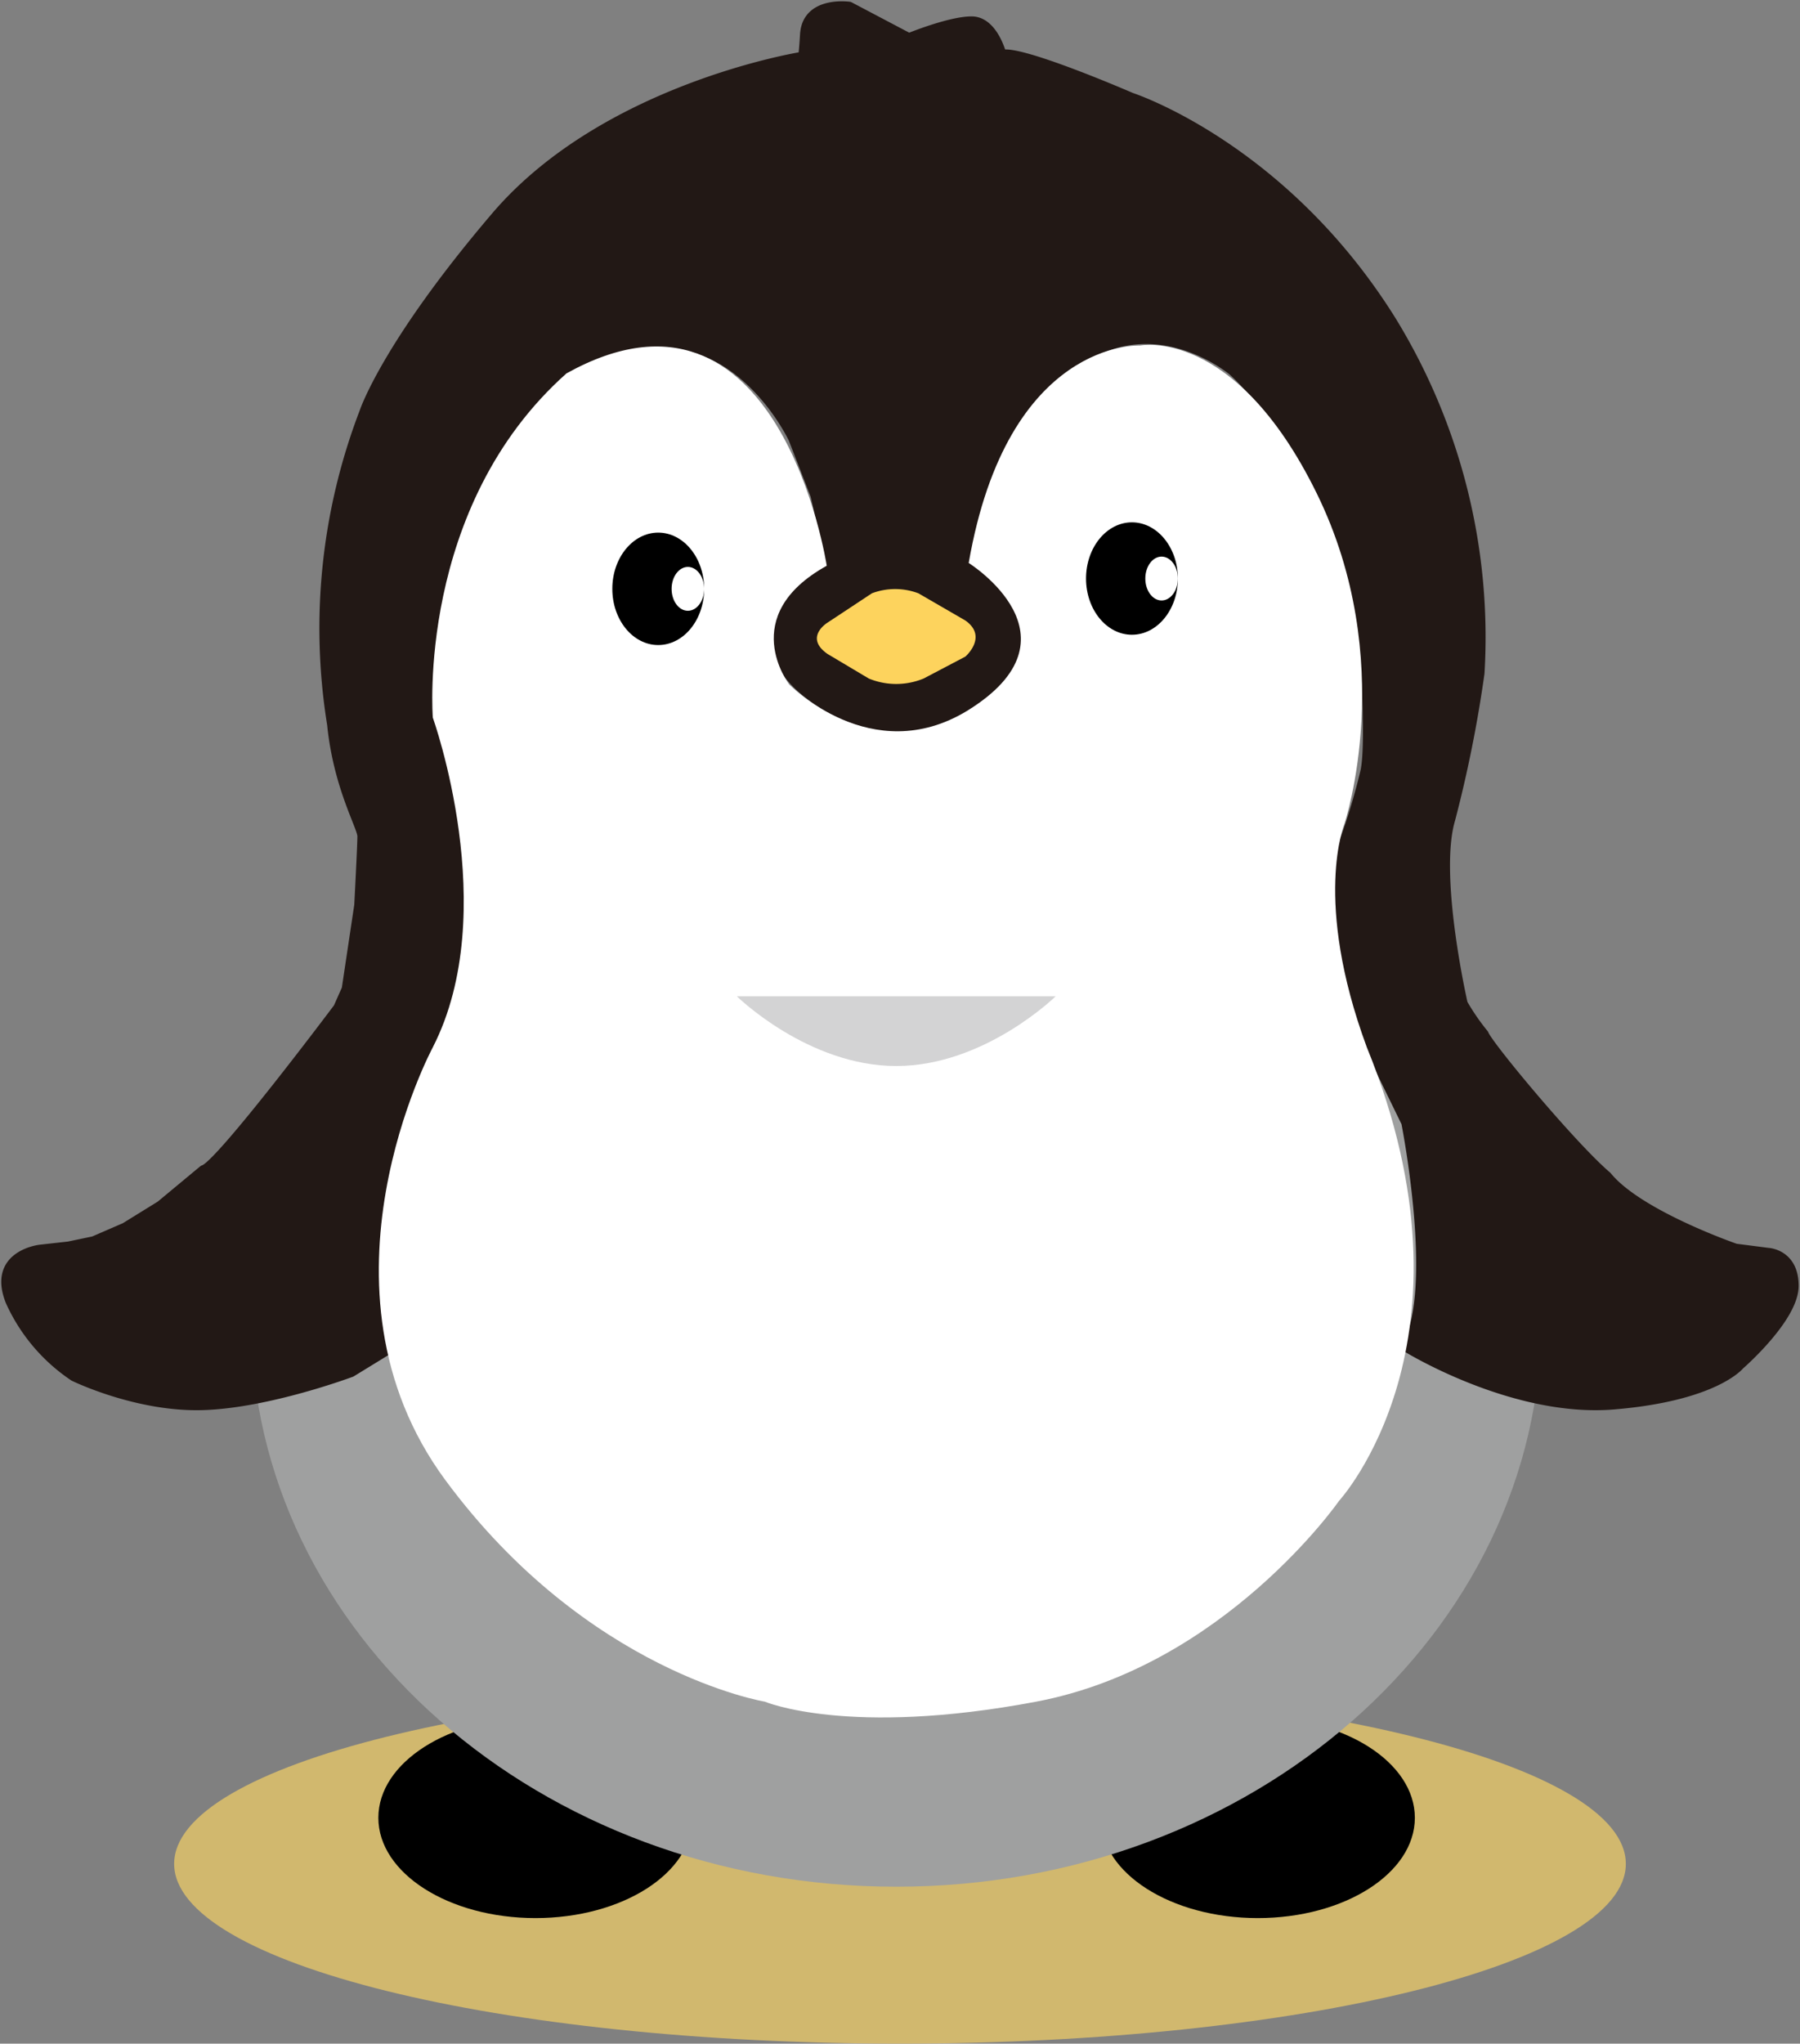 <svg id="brand-character2" xmlns="http://www.w3.org/2000/svg" xmlns:xlink="http://www.w3.org/1999/xlink" width="200" height="227" viewBox="0 0 200 227">
  <rect x="0" y="0" width="200" height="227" fill="#808080" stroke="none"/>
  <defs>
    <clipPath id="clip-path">
      <rect id="사각형_83" data-name="사각형 83" width="200" height="227" fill="none"/>
    </clipPath>
  </defs>
  <g id="그룹_166" data-name="그룹 166" clip-path="url(#clip-path)">
    <path id="패스_225" data-name="패스 225" d="M176.312,164.961c0,11.029-36.108,19.971-80.65,19.971s-80.648-8.942-80.648-19.971S51.122,144.99,95.662,144.99s80.65,8.942,80.65,19.971" transform="translate(4.336 42.067)" fill="#d1b86e"/>
    <path id="패스_226" data-name="패스 226" d="M67.53,159.01c0,6.153-7.817,11.14-17.457,11.14s-17.455-4.988-17.455-11.14,7.815-11.14,17.455-11.14,17.457,4.988,17.457,11.14" transform="translate(9.421 42.903)"/>
    <path id="패스_227" data-name="패스 227" d="M129.8,159.01c0,6.153-7.815,11.14-17.456,11.14s-17.455-4.988-17.455-11.14,7.815-11.14,17.455-11.14,17.456,4.988,17.456,11.14" transform="translate(27.407 42.903)"/>
    <path id="패스_228" data-name="패스 228" d="M165.014,127.813c0,34.756-32.094,62.933-71.684,62.933s-71.683-28.177-71.683-62.933S53.74,64.88,93.329,64.88s71.684,28.177,71.684,62.933" transform="translate(6.252 18.824)" fill="#9fa0a0"/>
    <path id="패스_229" data-name="패스 229" d="M43.508,149.483S41.033,129.666,45.673,121s4.717-10.6,4.717-10.6,1.856-11.843,1.392-13.237S48.07,78.81,48.766,75.79s.928-16.256,7.424-25.543c3.248-4.528,4.895-6.967,4.895-6.967a15.352,15.352,0,0,1,13.432-5.225c8.932.813,13.455,10.566,13.455,10.566l2.436,6.27,1.74,7.546-2.9,2.206s-7.308,6.038.116,12.076,16.819,4.645,21.459,0,3.712-9.752,0-12.191-3.132-1.974-3.132-1.974l2.088-8.012a25.644,25.644,0,0,1,10.439-14.864c8.468-5.456,16.587,1.395,16.587,1.395s13.223,11.611,14.731,32.859c0,0,.58,8.476,0,11.5a70.358,70.358,0,0,1-2.436,8.1s-2.552,11.525,2.2,21.28l4.756,9.753s3.712,18.732,0,24.924c0,0,11.831,7.354,23.083,6.425s14.035-4.412,14.035-4.412,6.032-5.225,6.032-8.823-2.9-3.717-2.9-3.717l-3.6-.464s-10.787-3.716-14.267-8.012c-3.828-3.25-13.223-14.514-13.687-15.791a24.905,24.905,0,0,1-2.32-3.367s-3.248-14.166-1.392-20.435A141.549,141.549,0,0,0,164.3,74.629a67.212,67.212,0,0,0-9.859-39.246c-12.063-19.273-28.883-24.732-28.883-24.732s-12.3-5.34-14.383-4.761c0,0-.928-3.714-3.364-3.714s-6.96,1.858-6.96,1.858L94.236.549s-4.756-.7-4.988,3.136S88.9,6.124,88.9,6.124,67.094,9.607,54.914,23.889,40.3,45.6,40.3,45.6a67.04,67.04,0,0,0-3.6,34.716c.7,6.968,3.364,11.379,3.364,12.424s-.348,7.663-.348,7.663l-1.392,9.289-.928,2.09s-13.223,17.649-14.963,18l-4.756,3.949-3.944,2.438-3.48,1.508-2.784.582-3.132.348s-5.452.579-3.364,5.806a19.88,19.88,0,0,0,7.076,8.359s6.96,3.414,14.267,3.216,16.587-3.681,16.587-3.681Z" transform="translate(0.145 0.145)" fill="#221815"/>
    <path id="패스_230" data-name="패스 230" d="M43.508,149.483S41.033,129.666,45.673,121s4.717-10.6,4.717-10.6,1.856-11.843,1.392-13.237S48.07,78.81,48.766,75.79s.928-16.256,7.424-25.543c3.248-4.528,4.895-6.967,4.895-6.967a15.352,15.352,0,0,1,13.432-5.225c8.932.813,13.455,10.566,13.455,10.566l2.436,6.27,1.74,7.546-2.9,2.206s-7.308,6.038.116,12.076,16.819,4.645,21.459,0,3.712-9.752,0-12.191-3.132-1.974-3.132-1.974l2.088-8.012a25.644,25.644,0,0,1,10.439-14.864c8.468-5.456,16.587,1.395,16.587,1.395s13.223,11.611,14.731,32.859c0,0,.58,8.476,0,11.5a70.358,70.358,0,0,1-2.436,8.1s-2.552,11.525,2.2,21.28l4.756,9.753s3.712,18.732,0,24.924c0,0,11.831,7.354,23.083,6.425s14.035-4.412,14.035-4.412,6.032-5.225,6.032-8.823-2.9-3.717-2.9-3.717l-3.6-.464s-10.787-3.716-14.267-8.012c-3.828-3.25-13.223-14.514-13.687-15.791a24.905,24.905,0,0,1-2.32-3.367s-3.248-14.166-1.392-20.435A141.549,141.549,0,0,0,164.3,74.629a67.212,67.212,0,0,0-9.859-39.246c-12.063-19.273-28.883-24.732-28.883-24.732s-12.3-5.34-14.383-4.761c0,0-.928-3.714-3.364-3.714s-6.96,1.858-6.96,1.858L94.236.549s-4.756-.7-4.988,3.136S88.9,6.124,88.9,6.124,67.094,9.607,54.914,23.889,40.3,45.6,40.3,45.6a67.04,67.04,0,0,0-3.6,34.716c.7,6.968,3.364,11.379,3.364,12.424s-.348,7.663-.348,7.663l-1.392,9.289-.928,2.09s-13.223,17.649-14.963,18l-4.756,3.949-3.944,2.438-3.48,1.508-2.784.582-3.132.348s-5.452.579-3.364,5.806a19.88,19.88,0,0,0,7.076,8.359s6.96,3.414,14.267,3.216,16.587-3.681,16.587-3.681Z" transform="translate(0.145 0.145)" fill="none" stroke="#221815" stroke-linecap="round" stroke-linejoin="round" stroke-width="1"/>
    <path id="패스_231" data-name="패스 231" d="M38.658,107.718s-14.383,26.706,1.392,48.071S75.545,180.4,75.545,180.4s9.28,3.948,30.159,0,33.638-22.294,33.638-22.294,16.394-17.8,3.093-50.393C136.4,91.384,139.96,82.87,139.96,82.87s6.032-18.114-3.093-36.692-19.642-16.411-19.642-16.411S102.533,28.993,98.2,53.919c0,0,13.146,8.205-.155,16.411-10.671,6.5-19.8-2.942-19.8-2.942S72.374,59.8,82.427,54.228c0,0-5.258-34.524-28.921-21.365C36.8,47.726,38.658,71.1,38.658,71.1s7.733,21.52,0,36.614" transform="translate(9.433 8.614)" fill="#fff"/>
    <path id="패스_232" data-name="패스 232" d="M71.611,54.447s-2.668,1.626,0,3.483l4.582,2.729a7.989,7.989,0,0,0,6.09,0l4.64-2.438s2.552-2.206,0-4.006L81.7,51.191a7.32,7.32,0,0,0-5.162,0Z" transform="translate(20.341 14.71)" fill="#fdd35d"/>
    <path id="패스_233" data-name="패스 233" d="M62.994,52.1c0,3.449-2.286,6.244-5.105,6.244s-5.1-2.8-5.1-6.244,2.285-6.244,5.1-6.244,5.105,2.8,5.105,6.244" transform="translate(15.246 13.305)"/>
    <path id="패스_234" data-name="패스 234" d="M61.517,51.246c0,1.346-.811,2.436-1.81,2.436S57.9,52.591,57.9,51.246s.811-2.436,1.808-2.436,1.81,1.09,1.81,2.436" transform="translate(16.723 14.162)" fill="#fff"/>
    <path id="패스_235" data-name="패스 235" d="M103.834,51.214c0,3.449-2.286,6.244-5.105,6.244s-5.1-2.8-5.1-6.244,2.285-6.244,5.1-6.244,5.105,2.8,5.105,6.244" transform="translate(27.041 13.048)"/>
    <path id="패스_236" data-name="패스 236" d="M102.357,50.358c0,1.346-.811,2.436-1.81,2.436s-1.808-1.09-1.808-2.436.811-2.436,1.808-2.436,1.81,1.09,1.81,2.436" transform="translate(28.518 13.904)" fill="#fff"/>
    <path id="패스_237" data-name="패스 237" d="M63.526,85.78H98.943s-7.889,7.741-17.71,7.741S63.526,85.78,63.526,85.78" transform="translate(18.348 24.888)" fill="#d3d3d4"/>
  </g>
</svg>
